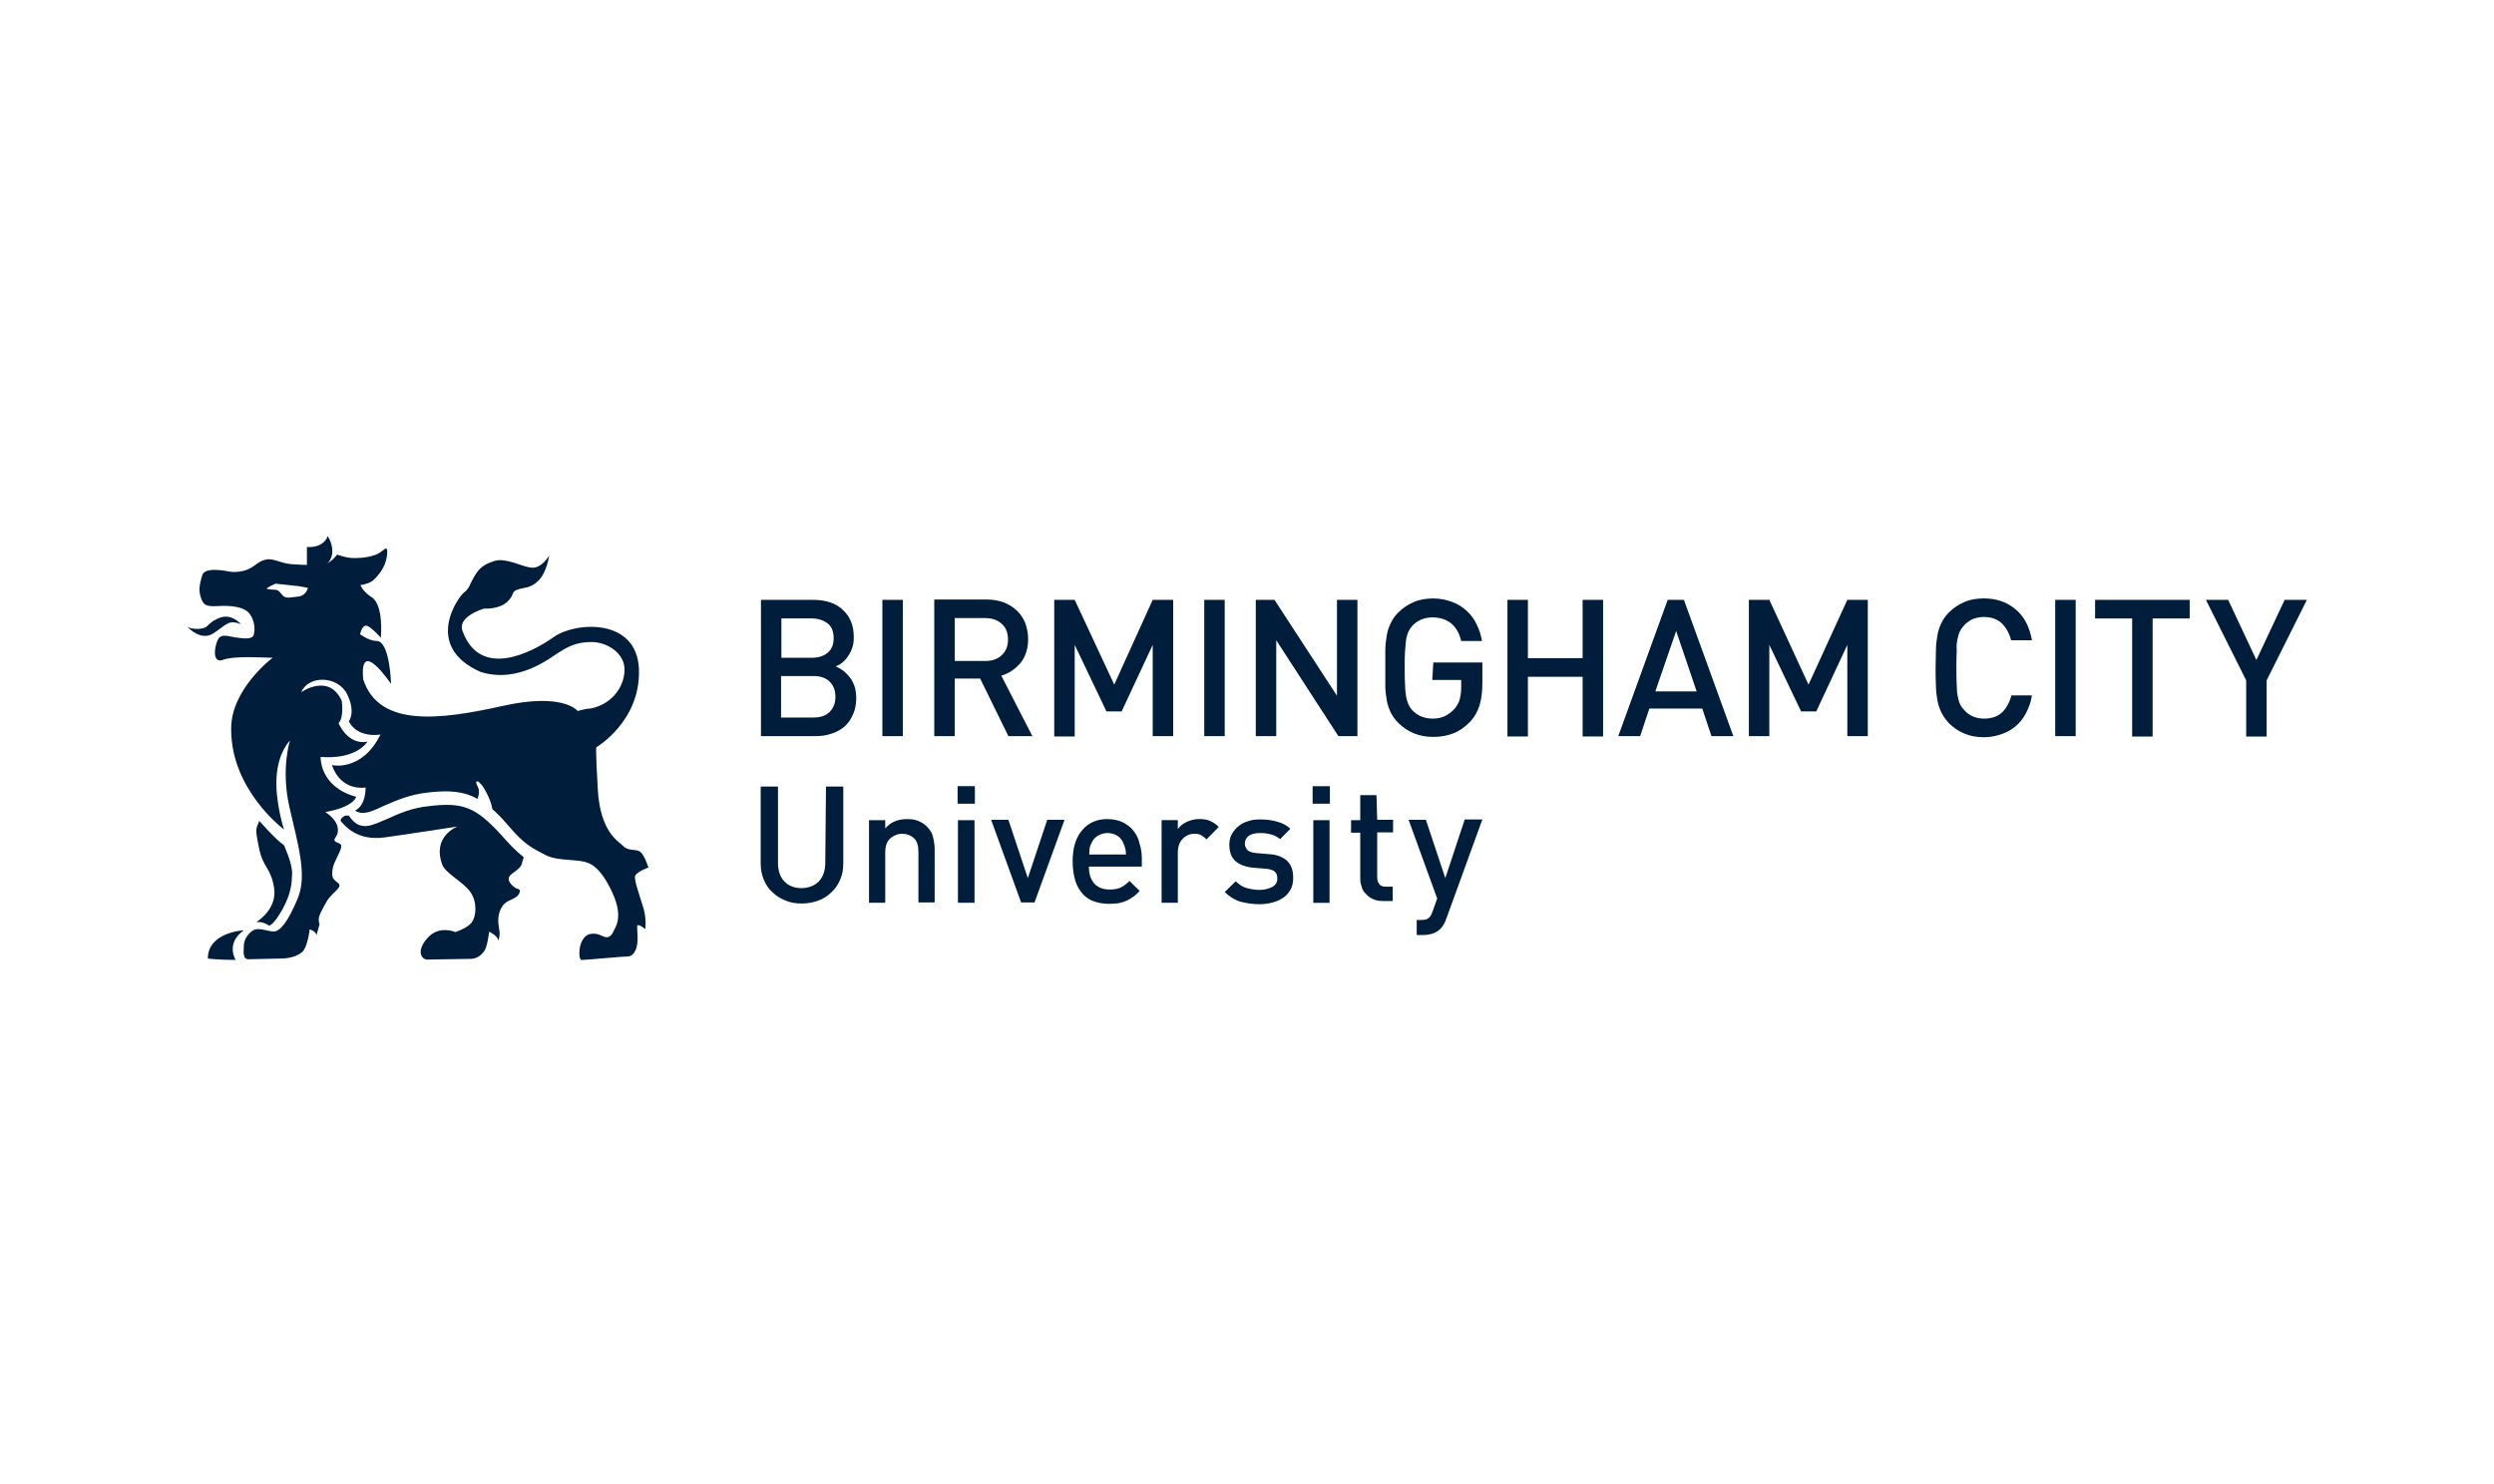 <svg xmlns="http://www.w3.org/2000/svg" height="119" viewBox="0 0 200 119" width="200"><g fill="none" fill-rule="evenodd"><path d="m0 0h200v119h-200z"></path><g fill="#001e3c" fill-rule="nonzero"><path d="m23.961 47.847c-.593.057-.988.2-1.271-.057-.254-.285-.339-.485-.678-.485-.339 0-.649-.086-.649-.086s.141-.143.734-.399c0 0 1.327.143 1.864.2.536.086.734.143.734.143s-.141.599-.734.685m26.966 22.45c.056-.342 1.073-.713 1.073-.713s-.311-.97-.649-1.255c-.339-.257-.96-.029-1.355-.456-.395-.399-1.864-1.084-2.061-4.593-.198-3.509-.113-3.338-.113-3.338s3.558-2.082 3.417-6.247c-.141-4.165-5.111-3.822-6.833-2.596-1.722 1.227-5.901 3.423-7.313-.485-.452-1.17 1.722-1.797 1.722-1.797s1.186.086 1.864-.542c.649-.628.254-.742.791-.97.536-.2 1.073-.086 1.722-.742.678-.685.847-1.997.847-1.997s-.593 1.027-1.384.97c-.791-.057-2.061-.827-2.993-.542s-1.271.628-1.666 1.312-.339.884-.791 1.227c-.452.342-3.304 4.307 1.327 6.361 3.05.97 5.647-1.17 6.297-1.569.649-.399 1.327-.827 2.598-.827 1.271 0 2.598.884 2.654 2.111.056 1.227-.791 2.824-2.711 3.223-.395 0-1.045.2-1.045.2s-1.129-1.512-6.043-.399c-4.913 1.084-9.883 1.769-11.153-2.139-.339-3.48 2.231.371 2.231.371s-.085-3.452-1.158-3.452c-.621 0-1.327-.542-1.327-.542s.141-.685.48-.685c.339 0 1.186.97 1.186.97s.254-2.624-.734-3.252c-.536-.342-.791-.713-.904-.97.367-.057.819-.171 1.101-.456.649-.628.988-1.312 1.045-2.054.056-.742-.198-.342-.649-.057-.48.285-1.327.399-1.977.399-.678 0-1.384-.285-1.384-.285s-.452.628-.988.77c-.536.143-1.779.057-2.711 0-.932-.086-1.468-.542-2.118-.342-.678.2-.875.685-1.722.884-.875.2-1.186 0-1.807-.057-.593-.057-1.327-.057-1.468.399-.141.485-.339 1.084-.141 1.712.198.628.339.827 1.327.77s2.118 0 2.598.599c.452.628.452 1.312.339 1.712-.141.428-.988.257-1.468.2-.48-.057-1.129-.342-1.384.143-.282.485-.536 1.997.395 1.654.932-.342 3.332-.171 3.642-.171h.339s-3.388 2.539-3.332 5.762c0 4.878 4.235 8.016 4.235 8.016s-.734-2.254-.593-4.25c.141-1.997 1.073-2.881 1.073-2.881s-.734 2.254-.056 5.277c.678 3.024 1.468 5.477.678 7.388-.791 1.911-1.44 2.653-1.92 2.653-.452 0-1.214-.342-1.609-.114-.395.2-.791.742-.791 1.227 0 .485-.141 1.113.395 1.113.536 0 1.864-.057 2.513-.057.678 0 1.271-.143 1.722-.485.48-.342.649-1.854.649-1.854s.536.143.536.485l.254-.884c-.141-.485-.056-.685.339-1.426.395-.742.452-.742 1.073-1.369.593-.628-.395-.485-.395-1.227s.254-1.027.593-1.797c.339-.742-.056-.628-.339-.827-.254-.2.169-.342.198-.827.085-.913-1.017-1.54-1.017-1.54 2.315-.399 2.485-1.227 2.485-1.227-2.965-.799-2.852-3.195-2.852-3.195 2.937.228 3.755-1.227 3.755-1.227-1.581.314-2.315-1.483-2.315-1.483.452-.456.254-1.797.254-1.797-1.045-2.254-3.247-.685-3.247-.685.593-1.398 2.937-1.312 3.671.143.734 1.483.141 2.196.141 2.196.734 1.398 2.541 1.055 2.541 1.055-1.497 3.024-3.897 2.453-3.897 2.453.762 2.168 2.711 1.797 2.711 1.797-.028 1.141-.424 1.626-.847 1.854.198.143.536.257 1.101.114.395-.114.819-.314 1.242-.513.932-.399 1.977-.884 3.501-1.055 1.751-.2 2.908-.086 3.981.513.056-.228.198-.571.028-.941-.141-.285-.254-.571.056-.428l.254.257s.678.941.847 1.94l.254.228c.395.371.706.713 1.017 1.084.565.656 1.101 1.255 1.948 1.797.254.143.593.342 1.045.571 1.073.542 2.682.257 3.53.685.875.399 1.581 1.712 1.977 2.681.395.97.395 1.769.141 2.339-.254.542-.395.884-.734.884s-.536-.285-1.073-.285c-.536 0-.791.285-.988.742-.198.485-.198 1.369.056 1.369.254 0 3.304-.285 3.699-.285.395 0 .678-.485.734-.97.085-.485 0-1.084 0-1.426s.649.2.649.2.141-.884-.198-1.854c-.282-.941-.678-2.025-.621-2.368"></path><path d="m26.479 44.897c.481-.878-.198-1.897-.198-1.897s-.254.963-1.668.878v1.784c.028-.028 1.414.113 1.866-.764m-7.153 5.181s-.707-.878-1.668-.538c-.933.34-.905.736-1.357.849-.424.113-1.103.057-1.301-.142.198.226 1.159 1.161 2.092.566 1.074-.679 1.216-1.161 2.234-.736m1.216 23.893c.565-.085 1.046.283 1.046.283s.368-.057 1.074-1.331c.707-1.302.735-2.067.763-2.859.028-.793-.65-2.265-.65-2.265-.679-.453-1.979-1.953-1.979-1.953-.254.679-.368.51-.028 2.152.311 1.642.961 1.557 1.216 3.256.254 1.727-1.442 2.718-1.442 2.718m-.99.651s-2.884.142-2.884 2.265c0 0 .763.113 2.234.113-.028-.028-.82-1.331.65-2.378m20.724-7.559c-.311-.34-.622-.679-.99-1.019-1.442-1.359-2.516-1.67-4.835-1.387-1.442.142-2.431.595-3.308.991-.452.198-.905.396-1.357.538-1.074.311-1.555-.396-1.809-.764h-.283s-.565.255-.311.51c.283.283 1.216 1.529 3.421 1.246 1.272-.17 5.881-.878 5.881-.878s-2.064.764-1.216 3.057c.254.708 1.696 1.387 2.262 2.208.565.821.452 1.925.113 2.406-.339.481-1.329.793-1.329.793s-1.329-.595-2.262.51c-.933 1.076-.396 1.699 0 1.699.396 0 2.912-.057 3.449-.057s.876-.283 1.131-.623c.254-.34.396-1.557.396-1.557s.735.34.735.736c.198-.623.057-.821 0-1.415-.057-.623.141-1.217.481-1.557s.99-.396 1.187-.821c.198-.425-.141-.34-.339-.481-.198-.142-.65-.538-.452-.878s.933-.595 1.018-1.076c.028-.198.085-.226.141-.481-.707-.566-1.216-1.132-1.725-1.699"></path><path d="m66.18 69.204c0 .631-.17 1.119-.509 1.492-.34.344-.821.545-1.387.545s-1.047-.172-1.387-.545c-.34-.344-.509-.861-.509-1.492v-6.112h-1.387v6.169c0 .488.085.918.255 1.32.17.402.396.746.708 1.004.283.287.623.488 1.047.66.396.172.849.23 1.302.23s.906-.086 1.302-.23c.396-.143.764-.373 1.047-.66.283-.258.538-.603.708-1.004.17-.402.255-.832.255-1.32v-6.169h-1.387zm8.152-2.898c-.198-.201-.425-.344-.708-.459s-.566-.143-.906-.143-.651.057-.934.172c-.311.115-.566.316-.793.574v-.66h-1.302v6.628h1.302v-4.046c0-.516.142-.889.396-1.119.283-.23.594-.373.962-.373s.679.115.934.344c.255.23.368.603.368 1.119v4.046h1.302v-4.247c0-.373-.057-.717-.142-1.033-.057-.287-.226-.545-.481-.803m2.462-3.242h1.387v1.406h-1.387zm.028 2.726h1.33v6.628h-1.33zm5.604 4.648-1.557-4.677h-1.387l2.406 6.628h1.076l2.406-6.628h-1.387zm4.925-1.894c0-.201.028-.373.028-.488.028-.143.057-.258.142-.402.113-.258.255-.459.509-.603.226-.143.509-.23.793-.23.311 0 .566.086.793.23s.396.373.481.603c.057.143.113.287.142.402.028.115.057.287.057.488zm3.51-1.951c-.226-.287-.538-.488-.877-.66-.34-.143-.736-.23-1.189-.23-.821 0-1.5.287-2.01.889s-.764 1.406-.764 2.496c0 .631.085 1.148.226 1.607.142.43.368.775.623 1.062.255.258.566.459.934.574.368.115.736.172 1.16.172.283 0 .538-.029.764-.057.226-.057.453-.115.623-.201.198-.086.368-.201.538-.316.17-.115.34-.287.509-.459l-.821-.803c-.226.23-.453.402-.679.516s-.538.172-.906.172c-.538 0-.962-.172-1.245-.488-.283-.344-.425-.775-.425-1.349h4.246v-.603c0-.488-.057-.889-.198-1.291-.085-.43-.283-.746-.509-1.033m5.321-.889c-.368 0-.708.086-1.019.23-.311.143-.538.344-.708.574v-.717h-1.302v6.628h1.302v-4.046c0-.459.142-.832.396-1.09.255-.258.566-.402.934-.402.226 0 .396.029.538.115s.283.172.425.344l.991-1.004c-.226-.23-.453-.373-.708-.488-.255-.115-.538-.143-.849-.143m7.019 3.328c-.34-.287-.821-.488-1.444-.516l-1.019-.086c-.34-.029-.594-.115-.708-.258-.113-.143-.198-.287-.198-.516 0-.258.113-.459.311-.603.198-.143.481-.23.906-.23.311 0 .594.029.877.115.283.057.509.201.736.373l.821-.832c-.311-.287-.651-.459-1.076-.574-.425-.115-.849-.172-1.359-.172-.34 0-.679.029-.962.143-.311.086-.566.23-.764.402-.226.172-.396.402-.538.631-.142.258-.198.545-.198.861 0 .574.17 1.033.509 1.32s.821.459 1.415.516l1.047.086c.311.029.538.115.679.23.142.143.198.316.198.545 0 .316-.142.545-.425.689-.283.143-.623.23-1.019.23-.34 0-.651-.057-.991-.143-.34-.086-.623-.287-.906-.545l-.877.861c.396.373.793.631 1.274.775.453.115.962.201 1.5.201.396 0 .764-.057 1.076-.143.34-.086.623-.23.877-.402.255-.172.425-.402.566-.66.142-.258.198-.574.198-.918 0-.631-.17-1.062-.509-1.377m2.066-5.968h1.387v1.406h-1.387zm.057 2.726h1.302v6.628h-1.302zm5.066-2.009h-1.302v2.009h-.736v1.004h.736v3.644c0 .23.028.459.113.689.057.23.17.43.34.574.142.172.34.316.538.402.226.115.481.172.821.172h.793v-1.148h-.538c-.255 0-.425-.057-.538-.201-.113-.143-.17-.316-.17-.574v-3.587h1.274v-1.004h-1.274zm5.519 6.657-1.557-4.677h-1.387l2.293 6.312-.368 1.033c-.085.258-.198.459-.34.545-.113.115-.34.143-.594.143h-.34v1.205h.538c.255 0 .481-.029.736-.115.226-.057.425-.201.623-.373.198-.201.368-.488.481-.832l2.887-7.948h-1.415zm-49.362-13.342c-.311.316-.736.459-1.33.459h-2.576v-3.328h2.576c.566 0 1.019.143 1.33.459.311.316.453.717.453 1.205 0 .488-.142.889-.453 1.205m-3.878-7.489h2.434c.509 0 .934.143 1.274.402.34.258.481.66.481 1.176 0 .516-.142.889-.481 1.176-.311.258-.736.402-1.274.402h-2.434zm5.463 4.706c-.142-.201-.34-.373-.509-.516-.198-.143-.396-.258-.594-.344.198-.086.368-.172.538-.316.17-.143.34-.316.453-.516.142-.201.255-.43.34-.689.085-.258.113-.516.113-.803 0-.947-.283-1.664-.877-2.209-.566-.545-1.387-.803-2.378-.803h-4.189v10.932h4.359c.481 0 .906-.057 1.302-.201.396-.115.736-.316 1.047-.574.283-.258.509-.574.679-.976.17-.373.255-.832.255-1.32 0-.344-.057-.66-.142-.947-.113-.287-.226-.516-.396-.717m2.632-6.198h1.642v10.932h-1.642zm5.802 4.906v-3.443h2.434c.538 0 .991.143 1.33.459.34.287.509.717.509 1.262s-.17.947-.509 1.262c-.34.316-.764.459-1.33.459-.028 0-2.434 0-2.434 0zm6.227 6.026-2.491-4.849c.594-.172 1.104-.516 1.528-1.004.396-.488.623-1.119.623-1.922 0-.459-.085-.889-.226-1.291-.17-.402-.396-.746-.679-1.004-.283-.287-.651-.488-1.047-.66-.425-.143-.877-.23-1.387-.23h-4.189v10.961h1.642v-4.62h2.038l2.264 4.62zm3.396-7.317 2.547 5.337h1.217l2.491-5.337v7.317h1.642v-10.932h-1.642l-3.085 6.8-3.17-6.8h-1.642v10.961h1.642zm10.388-3.615h1.642v10.932h-1.642zm12.284 10.932v-10.932h-1.642v7.69l-5.01-7.69h-1.5v10.932h1.642v-7.69l4.982 7.69zm6-4.505h2.321v.603c0 .373-.057.689-.113.947-.085.287-.226.516-.425.775-.226.23-.481.43-.764.574-.311.143-.623.201-.991.201-.311 0-.623-.057-.906-.172-.283-.115-.509-.287-.708-.488-.142-.143-.226-.287-.311-.459-.085-.172-.142-.373-.198-.631-.028-.258-.085-.574-.085-.947-.028-.373-.028-.832-.028-1.377s0-1.004.028-1.377c.028-.373.057-.689.085-.918.057-.258.113-.459.198-.631.085-.172.198-.316.311-.459.198-.201.425-.373.708-.488.283-.115.566-.172.906-.172.594 0 1.104.172 1.5.488.396.344.651.803.793 1.406h1.67c-.085-.488-.226-.918-.425-1.32-.198-.43-.453-.775-.793-1.09-.34-.316-.708-.545-1.16-.717-.453-.172-.962-.287-1.528-.287-.566 0-1.104.086-1.557.287-.481.201-.906.488-1.274.861-.255.258-.453.545-.594.861-.142.287-.255.603-.311.976-.057.344-.113.746-.113 1.148v1.435 1.435c0 .43.057.803.113 1.148s.17.66.311.976c.142.287.34.574.594.832.368.373.793.66 1.274.861.481.201.991.287 1.557.287.566 0 1.104-.086 1.613-.287.509-.201.934-.516 1.359-.947.34-.373.594-.832.736-1.291.142-.488.226-1.062.226-1.779v-1.664h-3.934zm12.058-1.75h-4.387v-4.677h-1.642v10.961h1.642v-4.792h4.387v4.792h1.642v-10.961h-1.642zm5.831 2.668 1.67-4.849 1.642 4.849zm.991-7.345-3.963 10.932h1.755l.736-2.209h4.246l.736 2.209h1.755l-3.963-10.932zm11.293 6.8-3.142-6.8h-1.642v10.932h1.642v-7.317l2.547 5.337h1.217l2.491-5.337v7.317h1.642v-10.932h-1.642zm11.944-3.644c.057-.258.113-.459.198-.631.085-.172.198-.316.34-.488.198-.201.425-.373.679-.488.283-.115.566-.172.906-.172.594 0 1.076.172 1.444.516.34.344.594.803.736 1.349h1.67c-.198-1.09-.623-1.922-1.33-2.496-.679-.574-1.528-.861-2.519-.861-.566 0-1.104.086-1.557.287-.481.201-.906.488-1.274.861-.255.258-.453.545-.594.861-.142.287-.255.631-.311.976-.057.344-.113.746-.113 1.148 0 .43-.028.889-.028 1.435 0 .516 0 1.004.028 1.435 0 .43.057.803.113 1.148s.17.66.311.976c.142.287.34.574.594.861.368.373.793.66 1.274.861s.991.287 1.557.287c.481 0 .934-.086 1.359-.23.425-.143.821-.344 1.16-.631.34-.287.623-.631.849-1.062s.396-.889.481-1.435h-1.642c-.142.545-.396 1.004-.736 1.349-.368.344-.849.516-1.444.516-.34 0-.623-.057-.906-.172-.255-.115-.509-.287-.679-.488-.142-.143-.255-.287-.34-.459-.085-.172-.142-.373-.198-.631s-.085-.574-.085-.918c-.028-.373-.028-.832-.028-1.377s0-1.004.028-1.377c-.028-.402 0-.689.057-.947m7.84-3.156h1.642v10.932h-1.642zm3.198 1.492h2.972v9.469h1.642v-9.469h2.972v-1.492h-7.585zm15.199-1.492-2.264 4.82-2.264-4.82h-1.783l3.227 6.456v4.505h1.642v-4.505l3.227-6.456z"></path></g></g></svg>